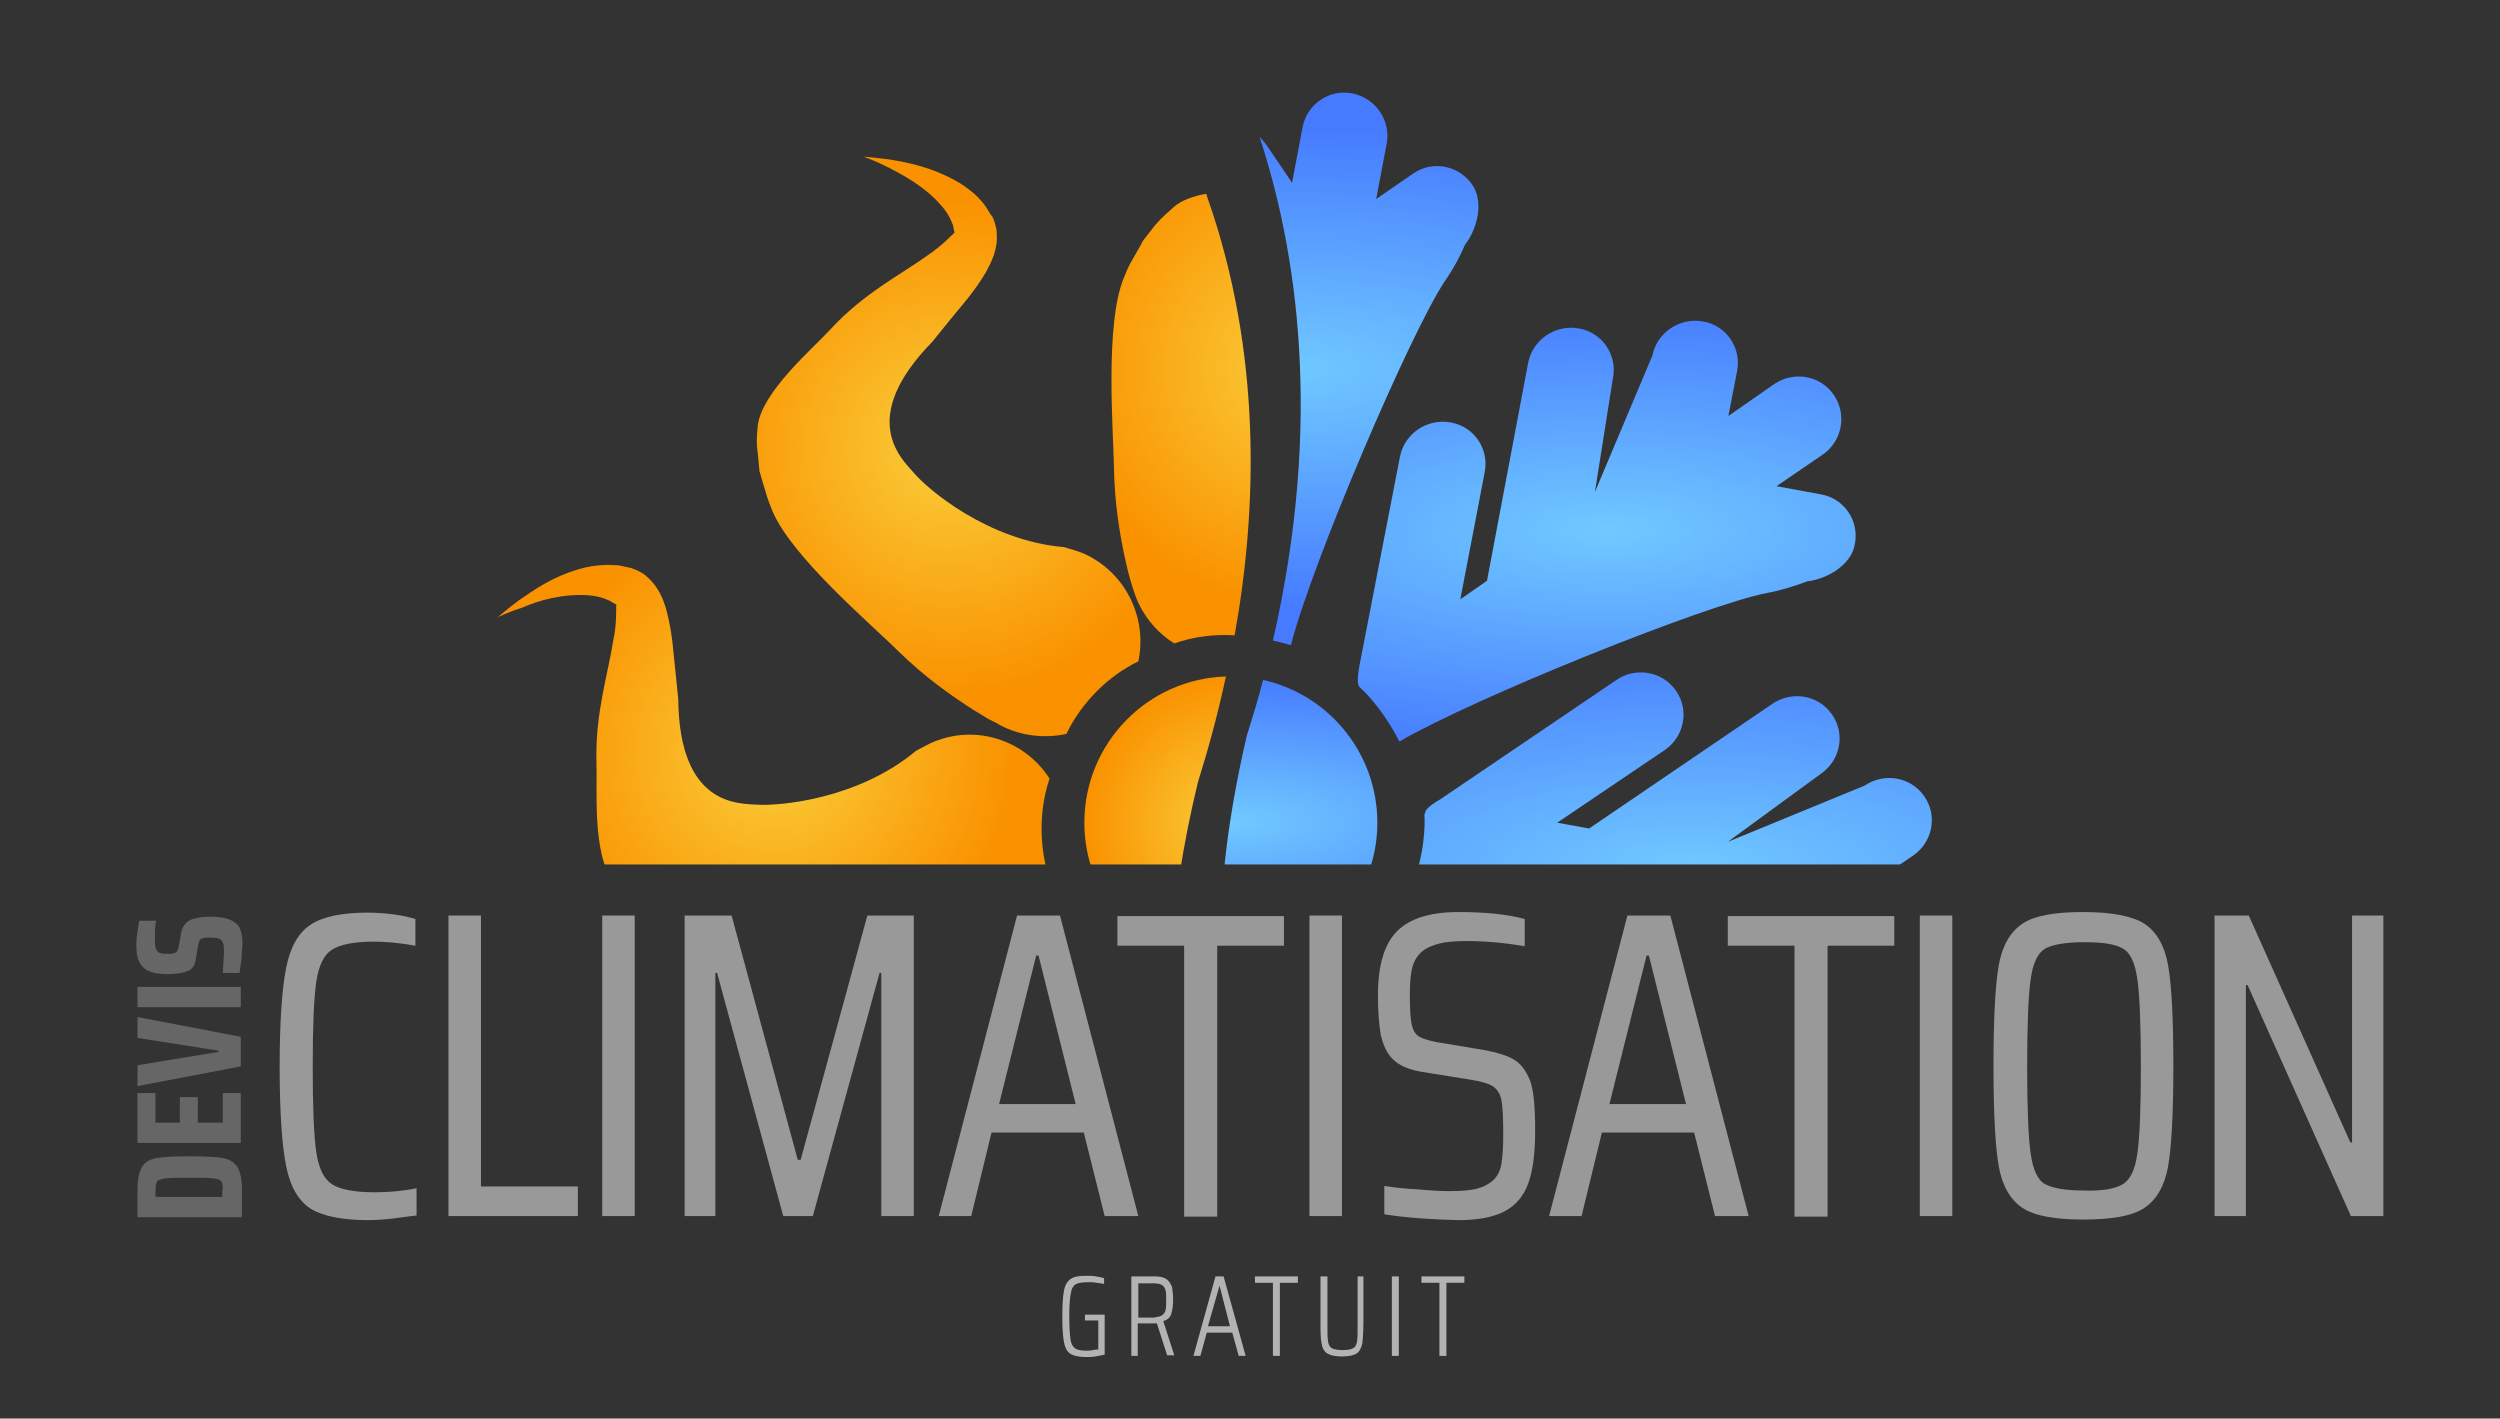 <?xml version="1.0" encoding="utf-8"?>
<!-- Generator: Adobe Illustrator 16.0.0, SVG Export Plug-In . SVG Version: 6.00 Build 0)  -->
<!DOCTYPE svg PUBLIC "-//W3C//DTD SVG 1.1//EN" "http://www.w3.org/Graphics/SVG/1.1/DTD/svg11.dtd">
<svg version="1.1" id="Calque_1" xmlns="http://www.w3.org/2000/svg" xmlns:xlink="http://www.w3.org/1999/xlink" x="0px" y="0px"
	 width="430.9px" height="244.5px" viewBox="0 0 430.9 244.5" style="enable-background:new 0 0 430.9 244.5;" xml:space="preserve"
	>
<rect x="0" y="0" width="430.9" height="244.5" fill="#333333" stroke="none"/>
<g>
	<g>
		<defs>
			<rect id="SVGID_1_" x="50.1" y="11.5" width="345" height="137.5"/>
		</defs>
		<clipPath id="SVGID_2_">
			<use xlink:href="#SVGID_1_"  style="overflow:visible;"/>
		</clipPath>
		<g style="clip-path:url(#SVGID_2_);">
			<path style="fill:none;" d="M216.1,251c-5,0.7-10.8,0.4-13.5,0.6c-8.5,0.3-15.2-1.8-20.9-2.7c-2.8-0.6-5.5-0.5-5.8-0.4
				c-0.1,0-0.1,0-0.2,0h-0.1c0.1-0.3,0,0-0.1,0l-0.3,0.5c-0.2,0.3-0.2,0.3-0.3,0.5l-0.3,0.7c-0.4,0.9-0.6,2-0.7,3.1
				c-0.3,4.4,1,8.6,1.9,11.3c1,2.7,1.7,4.3,1.7,4.3s-1.2-1.2-3-3.6c-1.7-2.4-4.3-5.9-5.8-11.4c-0.3-1.4-0.5-3-0.5-4.7
				c0-0.4,0.1-0.9,0.1-1.3l0.3-1.4l0.1-0.5c0.1-0.2,0,0,0.2-0.5l0.2-0.5c0.3-0.6,0.6-1.2,1.1-1.7c1.8-2.1,4.1-2.9,5.9-3.5
				c1.9-0.5,3.6-0.8,5.3-1c3.2-0.4,6.5-0.7,9.8-1.1c18.6-0.4,17.9-10.6,18.1-14c0.2-3.4-0.9-17-9.5-27.1c-1.6-2.7-1.6-2.7-2.1-4.2
				c-1.9-5.9-0.2-12.1,3.8-16.4c-0.1-3.5-0.1-7.2,0.1-11.2c-8.8-3.9-14.9-12.7-14.9-23c0-13.6,10.8-24.7,24.4-25.2
				c0.5-2.3,1-4.7,1.4-7.1c-3.4-0.2-7,0.3-10.4,1.4c-3.2-2-5.8-5.2-7-9.1l-0.2-0.6c0,0-0.2-0.6-0.5-1.7c-0.3-1-0.7-2.4-1-4.2
				c-0.7-3.6-1.6-8.6-1.7-14.8c0-6.2-1.6-24.6,1.7-32.6c0.4-1,0.8-2,1.4-3c0.6-1.1,1.2-2.3,1.9-3.4l2.1-2.7c1.1-1.5,2.1-2.3,3.3-3.2
				c1.4-1.1,3.3-1.7,5.5-2.2c-7.8-21.7-18.9-33.2-19-33.3l3.1-3L167-0.4L84.1,46.3l1.4,117.5L98.9,261l109.7,28.3
				c0.2-1.1,0.6-2.4,1.2-4.2C211.7,279.5,215.7,267.9,216.1,251z M130.5,73.3c0.7-5.9,9.7-13.5,12.5-16.6
				c5.9-6.2,12.1-9.4,16.8-12.8c2.4-1.5,4.3-3.5,4.5-3.8c0.1,0,0.1-0.1,0.1-0.1l0,0c0.1,0.3,0-0.1,0-0.1l-0.1-0.5
				c-0.1-0.3-0.1-0.4-0.1-0.6l-0.3-0.7c-0.4-0.9-1-1.8-1.7-2.7c-2.9-3.4-6.8-5.4-9.3-6.7c-2.6-1.3-4.2-1.8-4.2-1.8s1.7,0,4.6,0.5
				c2.9,0.5,7.2,1.2,12.1,4.1c1.2,0.8,2.5,1.7,3.6,3c0.3,0.3,0.5,0.7,0.8,1l0.8,1.3l0.3,0.4c0.1,0.2,0,0,0.2,0.4l0.2,0.5
				c0.2,0.6,0.4,1.3,0.4,2c0.2,2.8-0.9,4.9-1.8,6.6c-1,1.7-2,3.1-3.1,4.5c-2,2.5-4.1,5-6.2,7.6c-13,13.2-5.3,20.1-3.1,22.7
				c2.2,2.5,12.6,11.5,25.8,12.7c3,0.8,3,0.8,4.4,1.6c6.7,3.5,9.9,11,8.4,18.1c-5,2.5-9.7,7-12.4,12.5c-3.7,0.9-7.7,0.4-11.4-1.5
				l-0.5-0.3c0,0-0.5-0.3-1.6-0.8c-0.9-0.5-2.2-1.3-3.7-2.3c-3-2-7.2-4.9-11.7-9.3c-4.4-4.4-18.5-16.3-21.8-24.3
				c-0.4-1-0.8-2-1.1-3.1c-0.4-1.2-0.7-2.5-1.1-3.7l-0.4-3.4C130.2,76,130.4,74.7,130.5,73.3z M85.8,106.1c0,0,1.2-1.2,3.6-2.9
				c2.5-1.7,5.9-4.3,11.5-5.7c1.4-0.3,3-0.5,4.7-0.4c0.4,0,0.9,0.1,1.3,0.1l1.4,0.3l0.5,0.1c0.2,0.1,0,0,0.5,0.2l0.5,0.2
				c0.6,0.3,1.2,0.6,1.7,1.1c2.1,1.9,2.9,4.1,3.4,5.9c0.5,1.9,0.8,3.7,1,5.4c0.3,3.2,0.7,6.5,1,9.8c0.2,18.6,10.5,18,13.8,18.2
				c3.4,0.2,17-0.7,27.2-9.3c2.7-1.5,2.7-1.5,4.3-2c7.2-2.2,14.8,0.8,18.7,6.8c-1.8,5.3-1.9,11.8,0.1,17.7c-2,3.2-5.2,5.8-9.1,7
				l-0.6,0.2c0,0-0.6,0.2-1.7,0.5c-1,0.3-2.4,0.7-4.2,1c-3.6,0.7-8.6,1.6-14.8,1.7c-6.2,0.1-24.6,1.6-32.6-1.7c-1-0.4-2-0.8-3-1.4
				c-1.1-0.6-2.3-1.2-3.4-1.9l-2.7-2.1c-1.5-1.1-2.3-2.1-3.2-3.3c-3.7-4.7-2.7-16.4-2.9-20.6c-0.3-8.5,1.9-15.2,2.9-20.9
				c0.6-2.7,0.5-5.5,0.5-5.8c0-0.1,0-0.1,0-0.2v-0.1c0.3,0.1,0,0,0-0.1l-0.5-0.3c-0.3-0.2-0.3-0.2-0.5-0.3l-0.7-0.3
				c-0.9-0.4-2-0.6-3.1-0.7c-4.4-0.3-8.6,0.9-11.3,1.8C87.4,105.3,85.8,106.1,85.8,106.1z M156.4,222.6c-1.2,0.4-2.5,0.8-3.7,1.1
				l-3.4,0.5c-1.8,0.2-3.1,0.1-4.6,0c-5.9-0.6-13.6-9.5-16.7-12.4c-6.3-5.8-9.5-12-12.9-16.7c-1.5-2.4-3.6-4.2-3.8-4.4
				c0-0.1-0.1-0.1-0.1-0.1l0,0c0.3-0.2-0.1,0-0.1,0l-0.5,0.1c-0.3,0.1-0.4,0.1-0.6,0.1l-0.7,0.3c-0.9,0.4-1.8,1-2.7,1.7
				c-3.3,2.9-5.3,6.8-6.6,9.3c-1.3,2.6-1.8,4.2-1.8,4.2s0-1.7,0.4-4.6c0.5-2.9,1.1-7.2,4-12.2c0.8-1.2,1.7-2.5,3-3.6
				c0.3-0.3,0.7-0.6,1-0.8l1.2-0.8l0.4-0.3c0.2-0.1,0,0,0.4-0.2l0.5-0.2c0.6-0.2,1.3-0.4,2-0.4c2.8-0.2,5,0.8,6.6,1.7
				c1.7,0.9,3.2,2,4.5,3c2.5,2,5.1,4.1,7.7,6.2c13.4,12.9,20.2,5.1,22.7,2.9c2.5-2.2,11.4-12.7,12.4-25.9c0.8-3,0.8-3,1.5-4.5
				c3.5-6.7,10.9-10,18-8.6c2.5,5,7.1,9.6,12.7,12.3c0.9,3.7,0.5,7.7-1.4,11.4l-0.3,0.6c0,0-0.3,0.5-0.8,1.6
				c-0.5,0.9-1.2,2.2-2.2,3.7c-2,3-4.9,7.2-9.2,11.8c-4.3,4.5-16.1,18.7-24.1,22.1C158.5,221.9,157.5,222.3,156.4,222.6z"/>
			
				<radialGradient id="SVGID_3_" cx="209.888" cy="-45.02" r="42.38" gradientTransform="matrix(0 -1 1 0 193.044 400.974)" gradientUnits="userSpaceOnUse">
				<stop  offset="0" style="stop-color:#FACE3B"/>
				<stop  offset="1" style="stop-color:#FA9200"/>
			</radialGradient>
			<path style="fill:url(#SVGID_3_);" d="M183.5,199.4c4.3-4.6,7.2-8.7,9.2-11.8c1-1.5,1.7-2.8,2.2-3.7c0.5-1,0.8-1.6,0.8-1.6
				l0.3-0.6c1.9-3.6,2.3-7.7,1.4-11.4c-5.6-2.7-10.2-7.3-12.7-12.3c-7.1-1.5-14.5,1.8-18,8.6c-0.7,1.4-0.7,1.4-1.5,4.5
				c-1,13.2-9.9,23.7-12.4,25.9c-2.5,2.2-9.3,10-22.7-2.9c-2.6-2.1-5.2-4.2-7.7-6.2c-1.4-1-2.8-2.1-4.5-3c-1.7-0.9-3.8-1.9-6.6-1.7
				c-0.7,0-1.3,0.2-2,0.4l-0.5,0.2c-0.5,0.2-0.3,0.1-0.4,0.2l-0.4,0.3l-1.2,0.8c-0.4,0.3-0.7,0.6-1,0.8c-1.3,1.2-2.2,2.4-3,3.6
				c-2.9,4.9-3.5,9.2-4,12.2c-0.4,3-0.4,4.6-0.4,4.6s0.5-1.6,1.8-4.2c1.3-2.5,3.3-6.4,6.6-9.3c0.8-0.7,1.7-1.3,2.7-1.7l0.7-0.3
				c0.2,0,0.3,0,0.6-0.1l0.5-0.1c0,0,0.4-0.1,0.1,0l0,0c0,0,0.1,0.1,0.1,0.1c0.2,0.2,2.3,2.1,3.8,4.4c3.4,4.7,6.6,10.9,12.9,16.7
				c3.1,2.8,10.8,11.7,16.7,12.4c1.5,0.1,2.7,0.2,4.6,0l3.4-0.5c1.3-0.4,2.5-0.8,3.7-1.1c1.1-0.3,2.1-0.7,3-1.2
				C167.4,218.1,179.2,203.9,183.5,199.4z"/>
			
				<radialGradient id="SVGID_4_" cx="271.215" cy="-59.631" r="40.83" gradientTransform="matrix(0 -1 1 0 193.044 400.974)" gradientUnits="userSpaceOnUse">
				<stop  offset="0" style="stop-color:#FACE3B"/>
				<stop  offset="1" style="stop-color:#FA9200"/>
			</radialGradient>
			<path style="fill:url(#SVGID_4_);" d="M101.4,102.6c1.1,0.1,2.2,0.3,3.1,0.7l0.7,0.3c0.2,0.1,0.2,0.2,0.5,0.3l0.5,0.3
				c0,0,0.3,0.2,0,0.1v0.1c0,0.1,0,0.1,0,0.2c0,0.3,0.1,3.1-0.5,5.8c-0.9,5.8-3.1,12.4-2.9,20.9c0.2,4.2-0.8,15.9,2.9,20.6
				c1,1.1,1.8,2.1,3.2,3.3l2.7,2.1c1.2,0.6,2.3,1.3,3.4,1.9c1,0.6,2,1,3,1.4c8,3.3,26.4,1.8,32.6,1.7c6.3-0.1,11.3-1,14.8-1.7
				c1.8-0.4,3.2-0.7,4.2-1c1.1-0.3,1.7-0.5,1.7-0.5l0.6-0.2c3.9-1.2,7.1-3.8,9.1-7c-2-5.9-1.9-12.4-0.1-17.7
				c-3.9-6.1-11.5-9.1-18.7-6.8c-1.5,0.5-1.5,0.5-4.3,2c-10.2,8.5-23.8,9.5-27.2,9.3c-3.4-0.2-13.6,0.3-13.8-18.2
				c-0.3-3.3-0.7-6.6-1-9.8c-0.2-1.7-0.5-3.5-1-5.4c-0.5-1.8-1.3-4.1-3.4-5.9c-0.5-0.5-1.1-0.8-1.7-1.1l-0.5-0.2
				c-0.5-0.2-0.3-0.1-0.5-0.2l-0.5-0.1l-1.4-0.3c-0.4-0.1-0.9-0.1-1.3-0.1c-1.7-0.1-3.3,0.1-4.7,0.4c-5.6,1.4-9,4-11.5,5.7
				c-2.4,1.8-3.6,2.9-3.6,2.9s1.5-0.8,4.3-1.7C92.8,103.5,97,102.3,101.4,102.6z"/>
			
				<radialGradient id="SVGID_5_" cx="324.098" cy="-29.551" r="42.405" gradientTransform="matrix(0 -1 1 0 193.044 400.974)" gradientUnits="userSpaceOnUse">
				<stop  offset="0" style="stop-color:#FACE3B"/>
				<stop  offset="1" style="stop-color:#FA9200"/>
			</radialGradient>
			<path style="fill:url(#SVGID_5_);" d="M130.9,81.2c0.4,1.3,0.7,2.5,1.1,3.7c0.3,1.1,0.7,2.1,1.1,3.1c3.3,8,17.4,19.9,21.8,24.3
				c4.5,4.4,8.7,7.3,11.7,9.3c1.5,1,2.8,1.7,3.7,2.3c1,0.5,1.6,0.8,1.6,0.8l0.5,0.3c3.6,1.9,7.7,2.3,11.4,1.5
				c2.7-5.6,7.4-10.1,12.4-12.5c1.5-7-1.7-14.5-8.4-18.1c-1.4-0.7-1.4-0.7-4.4-1.6c-13.2-1.1-23.6-10.1-25.8-12.7
				c-2.2-2.5-9.9-9.4,3.1-22.7c2.1-2.6,4.2-5.2,6.2-7.6c1.1-1.4,2.1-2.8,3.1-4.5c0.9-1.7,2-3.8,1.8-6.6c0-0.7-0.2-1.3-0.4-2
				l-0.2-0.5c-0.2-0.5-0.1-0.3-0.2-0.4l-0.3-0.4l-0.8-1.3c-0.3-0.4-0.5-0.7-0.8-1c-1.1-1.3-2.4-2.2-3.6-3c-4.9-2.9-9.2-3.6-12.1-4.1
				c-3-0.4-4.6-0.5-4.6-0.5s1.6,0.5,4.2,1.8c2.5,1.3,6.4,3.3,9.3,6.7c0.7,0.8,1.3,1.7,1.7,2.7l0.3,0.7c0,0.2,0,0.3,0.1,0.6l0.1,0.5
				c0,0,0.1,0.4,0,0.1l0,0c0,0-0.1,0.1-0.1,0.1c-0.2,0.2-2.1,2.2-4.5,3.8c-4.7,3.4-11,6.5-16.8,12.8c-2.8,3.1-11.8,10.7-12.5,16.6
				c-0.1,1.5-0.3,2.7,0,4.6L130.9,81.2z"/>
			
				<radialGradient id="SVGID_6_" cx="337.672" cy="31.342" r="40.831" gradientTransform="matrix(0 -1 1 0 193.044 400.974)" gradientUnits="userSpaceOnUse">
				<stop  offset="0" style="stop-color:#FACE3B"/>
				<stop  offset="1" style="stop-color:#FA9200"/>
			</radialGradient>
			<path style="fill:url(#SVGID_6_);" d="M208.2,34.3c-0.1-0.3-0.2-0.6-0.3-0.9c-2.2,0.4-4.2,1.1-5.5,2.2c-1.1,1-2.1,1.8-3.3,3.2
				l-2.1,2.7c-0.6,1.2-1.3,2.3-1.9,3.4c-0.6,1-1,2-1.4,3c-3.3,8-1.8,26.4-1.7,32.6c0.1,6.3,1,11.3,1.7,14.8c0.4,1.8,0.7,3.2,1,4.2
				c0.3,1.1,0.5,1.7,0.5,1.7l0.2,0.6c1.2,3.9,3.8,7.1,7,9.1c3.4-1.2,6.9-1.6,10.4-1.4C216.8,87.3,217.4,60.7,208.2,34.3z"/>
			
				<radialGradient id="SVGID_7_" cx="179.959" cy="7.871" r="40.9" gradientTransform="matrix(0 -1 1 0 193.044 400.974)" gradientUnits="userSpaceOnUse">
				<stop  offset="0" style="stop-color:#FACE3B"/>
				<stop  offset="1" style="stop-color:#FA9200"/>
			</radialGradient>
			<path style="fill:url(#SVGID_7_);" d="M212.3,217.5c-0.4-1.7-1.3-3.8-2.4-6.4c-3.2-7.5-7.6-18.2-8.2-35.2
				c-4,4.2-5.7,10.4-3.8,16.4c0.5,1.5,0.5,1.5,2.1,4.2c8.6,10.1,9.7,23.8,9.5,27.1c-0.2,3.4,0.5,13.6-18.1,14
				c-3.3,0.4-6.6,0.7-9.8,1.1c-1.7,0.2-3.5,0.5-5.3,1c-1.8,0.6-4.1,1.3-5.9,3.5c-0.5,0.5-0.8,1.1-1.1,1.7l-0.2,0.5
				c-0.2,0.5-0.1,0.3-0.2,0.5l-0.1,0.5l-0.3,1.4c0,0.4-0.1,0.9-0.1,1.3c-0.1,1.7,0.1,3.3,0.5,4.7c1.4,5.5,4.1,9,5.8,11.4
				c1.8,2.4,3,3.6,3,3.6s-0.8-1.5-1.7-4.3c-0.9-2.7-2.2-6.8-1.9-11.3c0.1-1.1,0.3-2.2,0.7-3.1l0.3-0.7c0.1-0.2,0.2-0.2,0.3-0.5
				l0.3-0.5c0,0,0.2-0.3,0.1,0h0.1c0,0,0.1,0,0.2,0c0.3,0,3.1-0.1,5.8,0.4c5.8,0.9,12.4,3,20.9,2.7c2.7-0.2,8.5,0.2,13.5-0.6
				C216.3,241.5,215.4,230.3,212.3,217.5z"/>
			
				<radialGradient id="SVGID_8_" cx="259.221" cy="19.17" r="25.183" gradientTransform="matrix(0 -1 1 0 193.044 400.974)" gradientUnits="userSpaceOnUse">
				<stop  offset="0" style="stop-color:#FACE3B"/>
				<stop  offset="1" style="stop-color:#FA9200"/>
			</radialGradient>
			<path style="fill:url(#SVGID_8_);" d="M206.6,134.4c1.7-5.4,3.3-11.3,4.7-17.8c-13.5,0.4-24.4,11.5-24.4,25.2
				c0,10.2,6.1,19,14.9,23c0.5-8.6,1.9-18.5,4.7-30.1L206.6,134.4z"/>
		</g>
		<g style="clip-path:url(#SVGID_2_);">
			<path style="fill:none;" d="M192-2.9c0,0,6.3,6.4,13,19c-3.5-7.9-7.2-14.1-10.2-18.5L192-2.9z"/>
			<path style="fill:none;" d="M339.7,125.7c-0.3-2.8-15.4-43.9-15.4-43.9l-16.5-39.5l-65-35.2l-36.3-7.2c3.2,5.6,6.7,12.6,9.7,21
				c0.3,0.9,0.6,1.8,1,2.8c0.5,0.4,0.9,0.9,1.2,1.4l4.4,6.5l1.8-9.5c0.8-4,4.6-6.7,8.6-5.9c4,0.8,6.6,4.7,5.9,8.7l-1.8,9.5l6.4-4.4
				c3.4-2.3,8-1.4,10.2,2c2,3,0.8,7.7-1.3,10.3c-0.8,1.9-1.9,4-3.5,6.3c-6,8.9-22.8,48.4-26.5,62.7c-1.1-0.3-2.1-0.6-3.1-0.8
				c-0.5,2.2-1.1,4.5-1.7,6.8c11.3,2.5,19.7,12.6,19.7,24.6c0,13.9-11.3,25.2-25.2,25.2c-0.6,0-1.2,0-1.7-0.1
				c0.1,2.8,0.4,5.4,0.7,7.8c2.2,0.2,3.4,0.1,3.4,0.1v0c0.6,0,1.2,0.6,2.5,2.6l20.6,30.4c2.3,3.4,1.4,8-1.9,10.3
				c-3.4,2.3-7.9,1.4-10.2-2l-3.7-5.5c0.7,3.2,1.2,6.3,1.6,9.3l10.1,14.8c2.3,3.4,1.4,8-1.9,10.3c-2.2,1.5-4.9,1.7-7.1,0.7
				c-1,15.7-4.7,26.6-6.6,32.1c-0.4,1.1-0.8,2.3-0.9,2.7c0,0,0.1-0.6-0.1-1.5l-0.8,0.2c-1.9,6.5-3.6,10.2-3.4,11l103.8-44.9
				l22.4-72.7C339,172.8,340.1,128.5,339.7,125.7z M234.6,118.4L234.6,118.4c-0.3-0.5-0.3-1.3,0.1-3.6l7-36.1c0.8-4,4.7-6.7,8.7-5.9
				c4,0.7,6.6,4.6,5.9,8.6l-4.2,21.9l4.6-3.2l7.1-37.6c0.8-4,4.7-6.7,8.7-5.9c4,0.7,6.6,4.6,5.9,8.6l-3.1,19.6l9.9-23.5
				c0.8-4,4.7-6.7,8.7-5.9c4,0.7,6.6,4.6,5.9,8.6l-1.5,7.7l7.9-5.5c3.4-2.3,8-1.5,10.3,1.9c2.3,3.4,1.4,8-2,10.3l-7.9,5.4l7.6,1.4
				c4,0.7,6.6,4.6,5.9,8.6c-0.7,3.5-4.8,6-8.2,6.4c-1.9,0.8-4.2,1.5-6.9,2c-10.5,2.1-50.3,18.1-63.1,25.6
				C238.2,121.4,234.6,118.4,234.6,118.4z M299.6,223.5c-0.7,4-4.6,6.6-8.6,5.9l-7.7-1.5l5.5,7.9c2.3,3.4,1.5,8-1.9,10.3
				c-3.4,2.3-8,1.4-10.3-2l-5.5-7.9l-1.4,7.6c-0.7,4-4.6,6.6-8.6,5.9c-3.5-0.7-6-4.8-6.4-8.2c-0.8-1.9-1.5-4.2-2-6.9
				c-2.1-10.5-18.1-50.3-25.6-63.1c6.4-3.3,9.4-6.9,9.4-6.9l0,0c0.5-0.5,1.3-0.6,3.6,0l36.1,7c4,0.8,6.7,4.7,5.9,8.7
				c-0.7,4-4.6,6.6-8.6,5.9l-21.9-4.2l3.2,4.6l37.6,7.1c4,0.8,6.7,4.7,5.9,8.7c-0.7,4-4.6,6.6-8.6,5.9l-19.6-3.1l23.6,9.9
				C297.7,215.6,300.4,219.5,299.6,223.5z M338.6,162.3c-0.8,4-4.7,6.6-8.7,5.9l-9.5-1.8l4.4,6.4c2.3,3.4,1.4,8-2,10.2
				c-3,2-7.7,0.8-10.3-1.3c-1.9-0.8-4-1.9-6.3-3.5c-8.9-6-48.4-22.8-62.7-26.5c2.2-6.8,1.7-11.5,1.7-11.5l0.1,0
				c0-0.7,0.5-1.3,2.6-2.5l30.4-20.6c3.4-2.3,8-1.4,10.3,1.9c2.3,3.4,1.4,7.9-2,10.2l-18.5,12.5l5.5,1l31.6-21.5
				c3.4-2.3,8-1.4,10.3,1.9c2.3,3.4,1.4,7.9-2,10.2l-16,11.7l23.6-9.7c3.4-2.3,8-1.4,10.3,1.9c2.3,3.4,1.4,7.9-2,10.2l-6.5,4.4
				l9.5,1.8C336.7,154.4,339.4,158.3,338.6,162.3z"/>
			
				<radialGradient id="SVGID_9_" cx="251.039" cy="98.092" r="41.432" gradientTransform="matrix(0 -1 3 0 -3.141 400.974)" gradientUnits="userSpaceOnUse">
				<stop  offset="0" style="stop-color:#70C9FF"/>
				<stop  offset="1" style="stop-color:#467BFF"/>
			</radialGradient>
			<path style="fill:url(#SVGID_9_);" d="M332.7,153.7l-9.5-1.8l6.5-4.4c3.4-2.3,4.3-6.9,2-10.2c-2.3-3.4-6.9-4.2-10.3-1.9
				l-23.6,9.7l16-11.7c3.4-2.3,4.3-6.9,2-10.2c-2.3-3.4-6.9-4.2-10.3-1.9l-31.6,21.5l-5.5-1l18.5-12.5c3.4-2.3,4.3-6.9,2-10.2
				c-2.3-3.4-7-4.2-10.3-1.9l-30.4,20.6c-2.1,1.2-2.6,1.9-2.6,2.5l-0.1,0c0,0,0.5,4.7-1.7,11.5c14.4,3.7,53.8,20.6,62.7,26.5
				c2.3,1.6,4.4,2.7,6.3,3.5c2.7,2.1,7.3,3.3,10.3,1.3c3.4-2.3,4.3-6.9,2-10.2l-4.4-6.4l9.5,1.8c4,0.8,7.9-1.9,8.7-5.9
				C339.4,158.3,336.7,154.4,332.7,153.7z"/>
			
				<radialGradient id="SVGID_10_" cx="259.221" cy="19.17" r="25.183" gradientTransform="matrix(0 -1 3 0 154.704 400.974)" gradientUnits="userSpaceOnUse">
				<stop  offset="0" style="stop-color:#70C9FF"/>
				<stop  offset="1" style="stop-color:#467BFF"/>
			</radialGradient>
			<path style="fill:url(#SVGID_10_);" d="M210.5,166.9c0.6,0,1.2,0.1,1.7,0.1c13.9,0,25.2-11.3,25.2-25.2c0-12-8.4-22.1-19.7-24.6
				c-0.8,3.2-1.8,6.4-2.8,9.6C211,143.5,210,156.5,210.5,166.9z"/>
			
				<radialGradient id="SVGID_11_" cx="194.045" cy="70.399" r="39.729" gradientTransform="matrix(0 -1 3 0 52.245 400.974)" gradientUnits="userSpaceOnUse">
				<stop  offset="0" style="stop-color:#70C9FF"/>
				<stop  offset="1" style="stop-color:#467BFF"/>
			</radialGradient>
			<path style="fill:url(#SVGID_11_);" d="M293.7,214.8l-23.6-9.9l19.6,3.1c4,0.8,7.9-1.8,8.6-5.9c0.7-4-1.9-7.9-5.9-8.7l-37.6-7.1
				l-3.2-4.6l21.9,4.2c4,0.8,7.9-1.8,8.6-5.9c0.7-4-1.9-7.9-5.9-8.7l-36.1-7c-2.4-0.7-3.2-0.5-3.6,0l0,0c0,0-3,3.6-9.4,6.9
				c7.5,12.8,23.5,52.6,25.6,63.1c0.5,2.7,1.3,5,2,6.9c0.4,3.4,2.8,7.6,6.4,8.2c4,0.8,7.9-1.9,8.6-5.9l1.4-7.6l5.5,7.9
				c2.3,3.4,6.9,4.3,10.3,2c3.4-2.3,4.2-6.9,1.9-10.3l-5.5-7.9l7.7,1.5c4,0.8,7.9-1.8,8.6-5.9C300.4,219.5,297.7,215.6,293.7,214.8z
				"/>
			
				<radialGradient id="SVGID_12_" cx="180.372" cy="11.84" r="41.433" gradientTransform="matrix(0 -1 3 0 169.363 400.974)" gradientUnits="userSpaceOnUse">
				<stop  offset="0" style="stop-color:#70C9FF"/>
				<stop  offset="1" style="stop-color:#467BFF"/>
			</radialGradient>
			<path style="fill:url(#SVGID_12_);" d="M220.7,205.5c0.4,1.8,0.8,3.5,1.2,5.2l3.7,5.5c2.3,3.4,6.9,4.3,10.2,2
				c3.4-2.3,4.2-6.9,1.9-10.3l-20.6-30.4c-1.3-2.1-1.9-2.6-2.5-2.6v0c0,0-1.3,0.1-3.4-0.1c1.4,10.5,4.5,17.7,6.7,23.2
				C219.1,200.7,220.2,203.1,220.7,205.5z"/>
			
				<radialGradient id="SVGID_13_" cx="180.372" cy="11.84" r="41.433" gradientTransform="matrix(0 -1 3 0 169.363 400.974)" gradientUnits="userSpaceOnUse">
				<stop  offset="0" style="stop-color:#70C9FF"/>
				<stop  offset="1" style="stop-color:#467BFF"/>
			</radialGradient>
			<path style="fill:url(#SVGID_13_);" d="M224.6,245.8c2.2,1,4.9,0.8,7.1-0.7c3.4-2.3,4.2-7,1.9-10.3L223.5,220
				C224.8,229.6,225,238.3,224.6,245.8z"/>
			
				<radialGradient id="SVGID_14_" cx="309.533" cy="84.127" r="39.677" gradientTransform="matrix(0 -1 3 0 24.79 400.974)" gradientUnits="userSpaceOnUse">
				<stop  offset="0" style="stop-color:#70C9FF"/>
				<stop  offset="1" style="stop-color:#467BFF"/>
			</radialGradient>
			<path style="fill:url(#SVGID_14_);" d="M304.6,102.2c2.7-0.5,5-1.3,6.9-2c3.4-0.4,7.6-2.8,8.2-6.4c0.8-4-1.8-7.9-5.9-8.6
				l-7.6-1.4l7.9-5.4c3.4-2.3,4.3-6.9,2-10.3c-2.3-3.4-6.9-4.2-10.3-1.9l-7.9,5.5l1.5-7.7c0.8-4-1.8-7.9-5.9-8.6
				c-4-0.7-7.9,1.9-8.7,5.9l-9.9,23.5l3.1-19.6c0.8-4-1.8-7.9-5.9-8.6c-4-0.7-7.9,1.9-8.7,5.9l-7.1,37.6l-4.6,3.2l4.2-21.9
				c0.8-4-1.8-7.9-5.9-8.6c-4-0.7-7.9,1.9-8.7,5.9l-7,36.1c-0.4,2.3-0.3,3.2,0,3.6l0,0c0,0,3.6,3,6.9,9.4
				C254.3,120.2,294.1,104.2,304.6,102.2z"/>
			
				<radialGradient id="SVGID_15_" cx="337.329" cy="27.686" r="41.432" gradientTransform="matrix(0 -1 3 0 137.671 400.974)" gradientUnits="userSpaceOnUse">
				<stop  offset="0" style="stop-color:#70C9FF"/>
				<stop  offset="1" style="stop-color:#467BFF"/>
			</radialGradient>
			<path style="fill:url(#SVGID_15_);" d="M219.4,110.4c1,0.2,2,0.5,3.1,0.8c3.7-14.4,20.6-53.8,26.5-62.7c1.6-2.3,2.7-4.4,3.5-6.3
				c2.1-2.7,3.3-7.3,1.3-10.3c-2.3-3.4-6.9-4.3-10.2-2l-6.4,4.4l1.8-9.5c0.8-4-1.9-7.9-5.9-8.7c-4-0.8-7.9,1.9-8.6,5.9l-1.8,9.5
				l-4.4-6.5c-0.4-0.5-0.8-1-1.2-1.4C223.5,43.1,228.1,72.5,219.4,110.4z"/>
			<path style="fill:#FFFFFF;" d="M206,173.8c2,0.5,3.8,0.7,5.1,0.8c-0.3-2.4-0.6-5-0.7-7.8c-1.5-0.1-2.9-0.3-4.3-0.7
				C206,168.9,206,171.4,206,173.8z"/>
		</g>
	</g>
	<g>
		<g>
			<path style="fill:#999999;" d="M67.9,210c-1.6,0.2-3.1,0.3-4.5,0.3c-4.5,0-7.8-0.7-9.9-2c-2.1-1.4-3.5-3.8-4.2-7.4
				c-0.7-3.6-1.1-9.3-1.1-17c0-7.7,0.4-13.4,1.1-17c0.7-3.6,2.1-6.1,4.2-7.5c2.1-1.4,5.4-2.1,9.9-2.1c1.4,0,2.9,0.1,4.4,0.3
				c1.6,0.2,2.8,0.5,3.8,0.8v4.6c-2.8-0.5-5.2-0.7-7.1-0.7c-3.5,0-5.9,0.5-7.3,1.4c-1.4,0.9-2.3,2.8-2.7,5.6
				c-0.4,2.8-0.6,7.7-0.6,14.6s0.2,11.8,0.6,14.6c0.4,2.8,1.3,4.7,2.7,5.6c1.4,0.9,3.8,1.4,7.3,1.4c2.5,0,4.9-0.2,7.3-0.7v4.7
				C70.8,209.6,69.4,209.8,67.9,210z"/>
			<path style="fill:#999999;" d="M77.3,209.6v-51.8h5.6v46.7h16.7v5.1H77.3z"/>
			<path style="fill:#999999;" d="M103.8,209.6v-51.8h5.6v51.8H103.8z"/>
			<path style="fill:#999999;" d="M151.9,209.6v-41.9h-0.3l-11.5,41.9h-5.1l-11.4-41.9h-0.3v41.9h-5.3v-51.8h8.1l11.4,42.1h0.5
				l11.5-42.1h8v51.8H151.9z"/>
			<path style="fill:#999999;" d="M190.4,209.6l-3.6-14.4h-15.9l-3.5,14.4h-5.6l13.5-51.8h7.4l13.5,51.8H190.4z M179,164.7h-0.4
				l-6.4,25.6h13.2L179,164.7z"/>
			<path style="fill:#999999;" d="M204.1,209.6V163h-11.5v-5.1h28.7v5.1h-11.5v46.7H204.1z"/>
			<path style="fill:#999999;" d="M225.7,209.6v-51.8h5.6v51.8H225.7z"/>
			<path style="fill:#999999;" d="M238.6,209.3v-4.9c1.8,0.3,3.7,0.5,5.8,0.6c2.1,0.2,3.9,0.3,5.3,0.3c2,0,3.6-0.1,4.8-0.4
				c1.2-0.3,2.1-0.8,2.9-1.5c0.7-0.7,1.2-1.6,1.4-2.9c0.2-1.3,0.3-2.9,0.3-5c0-2.8-0.1-4.7-0.3-5.8c-0.2-1.1-0.7-1.9-1.4-2.4
				c-0.7-0.5-2-0.9-3.9-1.2l-8.7-1.4c-2.1-0.4-3.7-1.1-4.7-2.1c-1.1-1.1-1.7-2.5-2.1-4.2c-0.3-1.7-0.5-4-0.5-6.8
				c0-5.2,1.1-8.9,3.3-11.1c2.2-2.2,5.7-3.3,10.6-3.3c4.7,0,8.5,0.4,11.4,1.2v4.7c-3.4-0.6-6.7-0.9-10.2-0.9c-2.2,0-3.9,0.2-5.1,0.6
				c-1.3,0.4-2.2,0.9-2.9,1.7c-0.7,0.8-1.1,1.7-1.3,2.8c-0.2,1.1-0.3,2.5-0.3,4.2c0,2.3,0.1,4,0.3,5s0.6,1.7,1.2,2.1
				c0.6,0.4,1.6,0.7,3,1l8.4,1.4c2.1,0.4,3.8,0.9,5,1.6c1.2,0.7,2.1,1.9,2.8,3.6c0.6,1.5,0.9,4.3,0.9,8.7c0,3.9-0.4,6.9-1.2,9.1
				c-0.8,2.2-2.2,3.8-4.1,4.8c-1.9,1-4.6,1.5-7.9,1.5C246.8,210.2,242.5,209.9,238.6,209.3z"/>
			<path style="fill:#999999;" d="M295.6,209.6l-3.6-14.4h-15.9l-3.5,14.4h-5.6l13.5-51.8h7.4l13.5,51.8H295.6z M284.2,164.7h-0.4
				l-6.4,25.6h13.2L284.2,164.7z"/>
			<path style="fill:#999999;" d="M309.3,209.6V163h-11.5v-5.1h28.7v5.1h-11.5v46.7H309.3z"/>
			<path style="fill:#999999;" d="M330.9,209.6v-51.8h5.6v51.8H330.9z"/>
			<path style="fill:#999999;" d="M348.6,208.2c-2.1-1.4-3.5-3.8-4.1-7.2c-0.6-3.4-0.9-9.2-0.9-17.3c0-8.1,0.3-13.8,0.9-17.3
				c0.6-3.4,2-5.8,4.1-7.2c2.1-1.4,5.6-2,10.5-2c4.9,0,8.4,0.7,10.5,2c2.1,1.4,3.5,3.8,4.1,7.2c0.6,3.4,0.9,9.2,0.9,17.3
				c0,8.1-0.3,13.8-0.9,17.3c-0.6,3.4-2,5.8-4.1,7.2c-2.1,1.4-5.6,2-10.5,2C354.3,210.2,350.7,209.6,348.6,208.2z M365.9,204.1
				c1.3-0.8,2.1-2.5,2.5-5.3c0.4-2.8,0.6-7.8,0.6-15c0-7.2-0.2-12.2-0.6-15c-0.4-2.8-1.2-4.6-2.5-5.3c-1.3-0.8-3.5-1.1-6.7-1.1
				c-3.2,0-5.4,0.4-6.7,1.1c-1.3,0.8-2.1,2.5-2.5,5.3c-0.4,2.8-0.6,7.8-0.6,15c0,7.2,0.2,12.2,0.6,15c0.4,2.8,1.2,4.6,2.5,5.3
				s3.5,1.1,6.7,1.1C362.4,205.3,364.6,204.9,365.9,204.1z"/>
			<path style="fill:#999999;" d="M405.2,209.6l-17.8-39.8h-0.3v39.8h-5.4v-51.8h5.9l17.5,39.1h0.3v-39.1h5.4v51.8H405.2z"/>
		</g>
		<g>
			<path style="fill:#666666;" d="M23.7,209.8V205c0-1.8,0.3-3.1,0.8-3.9c0.5-0.8,1.3-1.3,2.5-1.5s3-0.3,5.7-0.3
				c2.6,0,4.5,0.1,5.7,0.3c1.1,0.2,1.9,0.7,2.5,1.5c0.5,0.8,0.8,2.1,0.8,3.9v4.8H23.7z M38.4,205.1c0-0.8-0.1-1.3-0.3-1.5
				c-0.2-0.3-0.6-0.4-1.4-0.5c-0.7-0.1-2.1-0.1-4.1-0.1c-2,0-3.4,0-4.1,0.1c-0.7,0.1-1.2,0.3-1.4,0.5c-0.2,0.3-0.3,0.8-0.3,1.5v1.2
				h11.5V205.1z"/>
			<path style="fill:#666666;" d="M41.5,197H23.7v-8.6h3.1v5.1H31v-4.4h3.1v4.4h4.3v-5.1h3.1V197z"/>
			<path style="fill:#666666;" d="M41.5,183.8l-17.8,3.4v-3.6l14-2.3v-0.2l-14-2.2v-3.6l17.8,3.4V183.8z"/>
			<path style="fill:#666666;" d="M41.5,173.6H23.7v-3.5h17.8V173.6z"/>
			<path style="fill:#666666;" d="M41.6,165.4c-0.1,0.9-0.2,1.6-0.3,2.3h-2.9c0.1-1.8,0.2-3,0.2-3.6c0-0.6,0-1.1-0.1-1.4
				s-0.2-0.5-0.4-0.7c-0.1-0.1-0.3-0.2-0.6-0.3c-0.2,0-0.6-0.1-1.1-0.1c-0.6,0-1.1,0-1.4,0.1c-0.3,0.1-0.5,0.2-0.6,0.4
				s-0.2,0.6-0.3,1.1l-0.4,2.4c-0.2,0.9-0.6,1.5-1.4,1.8c-0.8,0.3-1.9,0.5-3.4,0.5c-1.5,0-2.6-0.2-3.4-0.6c-0.8-0.4-1.3-1-1.6-1.7
				c-0.3-0.7-0.4-1.7-0.4-2.8c0-0.8,0.1-1.6,0.2-2.3c0.1-0.7,0.2-1.3,0.3-1.8h2.9c-0.2,0.9-0.2,2-0.2,3.1c0,0.6,0,1.1,0.1,1.4
				c0.1,0.3,0.1,0.6,0.3,0.7c0.1,0.2,0.3,0.3,0.6,0.4c0.3,0.1,0.6,0.1,1.1,0.1c0.5,0,0.9,0,1.2-0.1c0.2-0.1,0.4-0.2,0.5-0.3
				c0.1-0.2,0.2-0.4,0.3-0.8l0.4-2.3c0.1-0.6,0.3-1.1,0.6-1.5c0.3-0.4,0.8-0.8,1.4-1c0.7-0.2,1.7-0.4,2.9-0.4c1.6,0,2.9,0.2,3.7,0.6
				s1.4,0.9,1.6,1.6c0.3,0.7,0.4,1.6,0.4,2.7C41.7,163.7,41.7,164.5,41.6,165.4z"/>
		</g>
	</g>
	<g>
		<path style="fill:#B3B3B3;" d="M187,227.6v-1h3.4v6.9c-0.5,0.1-1,0.2-1.6,0.3c-0.6,0.1-1.1,0.1-1.6,0.1c-1.2,0-2.1-0.2-2.6-0.5
			c-0.6-0.3-1-1-1.2-2s-0.3-2.5-0.3-4.5c0-2,0.1-3.5,0.3-4.5c0.2-1,0.6-1.6,1.2-2c0.6-0.4,1.5-0.5,2.7-0.5c0.5,0,1.1,0,1.6,0.1
			c0.6,0.1,1.1,0.2,1.4,0.3v1c-0.4-0.1-0.8-0.1-1.3-0.2c-0.5-0.1-0.9-0.1-1.2-0.1c-1.1,0-1.9,0.1-2.3,0.3s-0.8,0.7-0.9,1.5
			c-0.2,0.8-0.3,2.2-0.3,4.1c0,1.8,0.1,3.1,0.2,3.9s0.4,1.3,0.8,1.6c0.4,0.3,1.1,0.4,2,0.4c0.3,0,0.7,0,1.1-0.1s0.7-0.1,0.9-0.1v-5
			H187z"/>
		<path style="fill:#B3B3B3;" d="M201.2,233.7l-1.8-5.6H199h-2.9v5.6H195V220h4.1c0.9,0,1.6,0.2,2,0.5s0.7,0.8,0.9,1.3
			c0.1,0.6,0.2,1.3,0.2,2.1c0,1-0.1,1.8-0.3,2.5s-0.7,1.1-1.4,1.3l1.9,5.9H201.2z M200.3,226.7c0.3-0.2,0.5-0.5,0.6-0.9
			c0.1-0.4,0.1-1,0.1-1.7c0-0.7,0-1.3-0.1-1.7c-0.1-0.4-0.3-0.7-0.6-0.9c-0.3-0.2-0.8-0.3-1.4-0.3h-2.7v5.9h2.7
			C199.5,227,200,226.9,200.3,226.7z"/>
		<path style="fill:#B3B3B3;" d="M213.5,233.7l-1.1-4H208l-1.1,4h-1.2l3.8-13.7h1.4l3.8,13.7H213.5z M210.2,221.6L210.2,221.6l-2,7
			h3.8L210.2,221.6z"/>
		<path style="fill:#B3B3B3;" d="M219.4,233.7v-12.6h-3.1V220h7.4v1.1h-3.1v12.6H219.4z"/>
		<path style="fill:#B3B3B3;" d="M235,220v7.8c0,1.8-0.1,3-0.2,3.8c-0.2,0.8-0.5,1.4-1,1.7c-0.5,0.3-1.3,0.5-2.5,0.5
			c-1.2,0-2-0.2-2.5-0.5c-0.5-0.3-0.9-0.9-1-1.7c-0.2-0.8-0.2-2.1-0.2-3.8V220h1.2v8.4c0,1.3,0,2.2,0.1,2.8s0.3,1,0.7,1.2
			c0.4,0.2,1,0.3,1.8,0.3c0.8,0,1.4-0.1,1.8-0.3c0.4-0.2,0.6-0.6,0.7-1.2s0.1-1.5,0.1-2.8V220H235z"/>
		<path style="fill:#B3B3B3;" d="M239.9,233.7V220h1.2v13.7H239.9z"/>
		<path style="fill:#B3B3B3;" d="M248.1,233.7v-12.6h-3.1V220h7.4v1.1h-3.1v12.6H248.1z"/>
	</g>
</g>
</svg>
